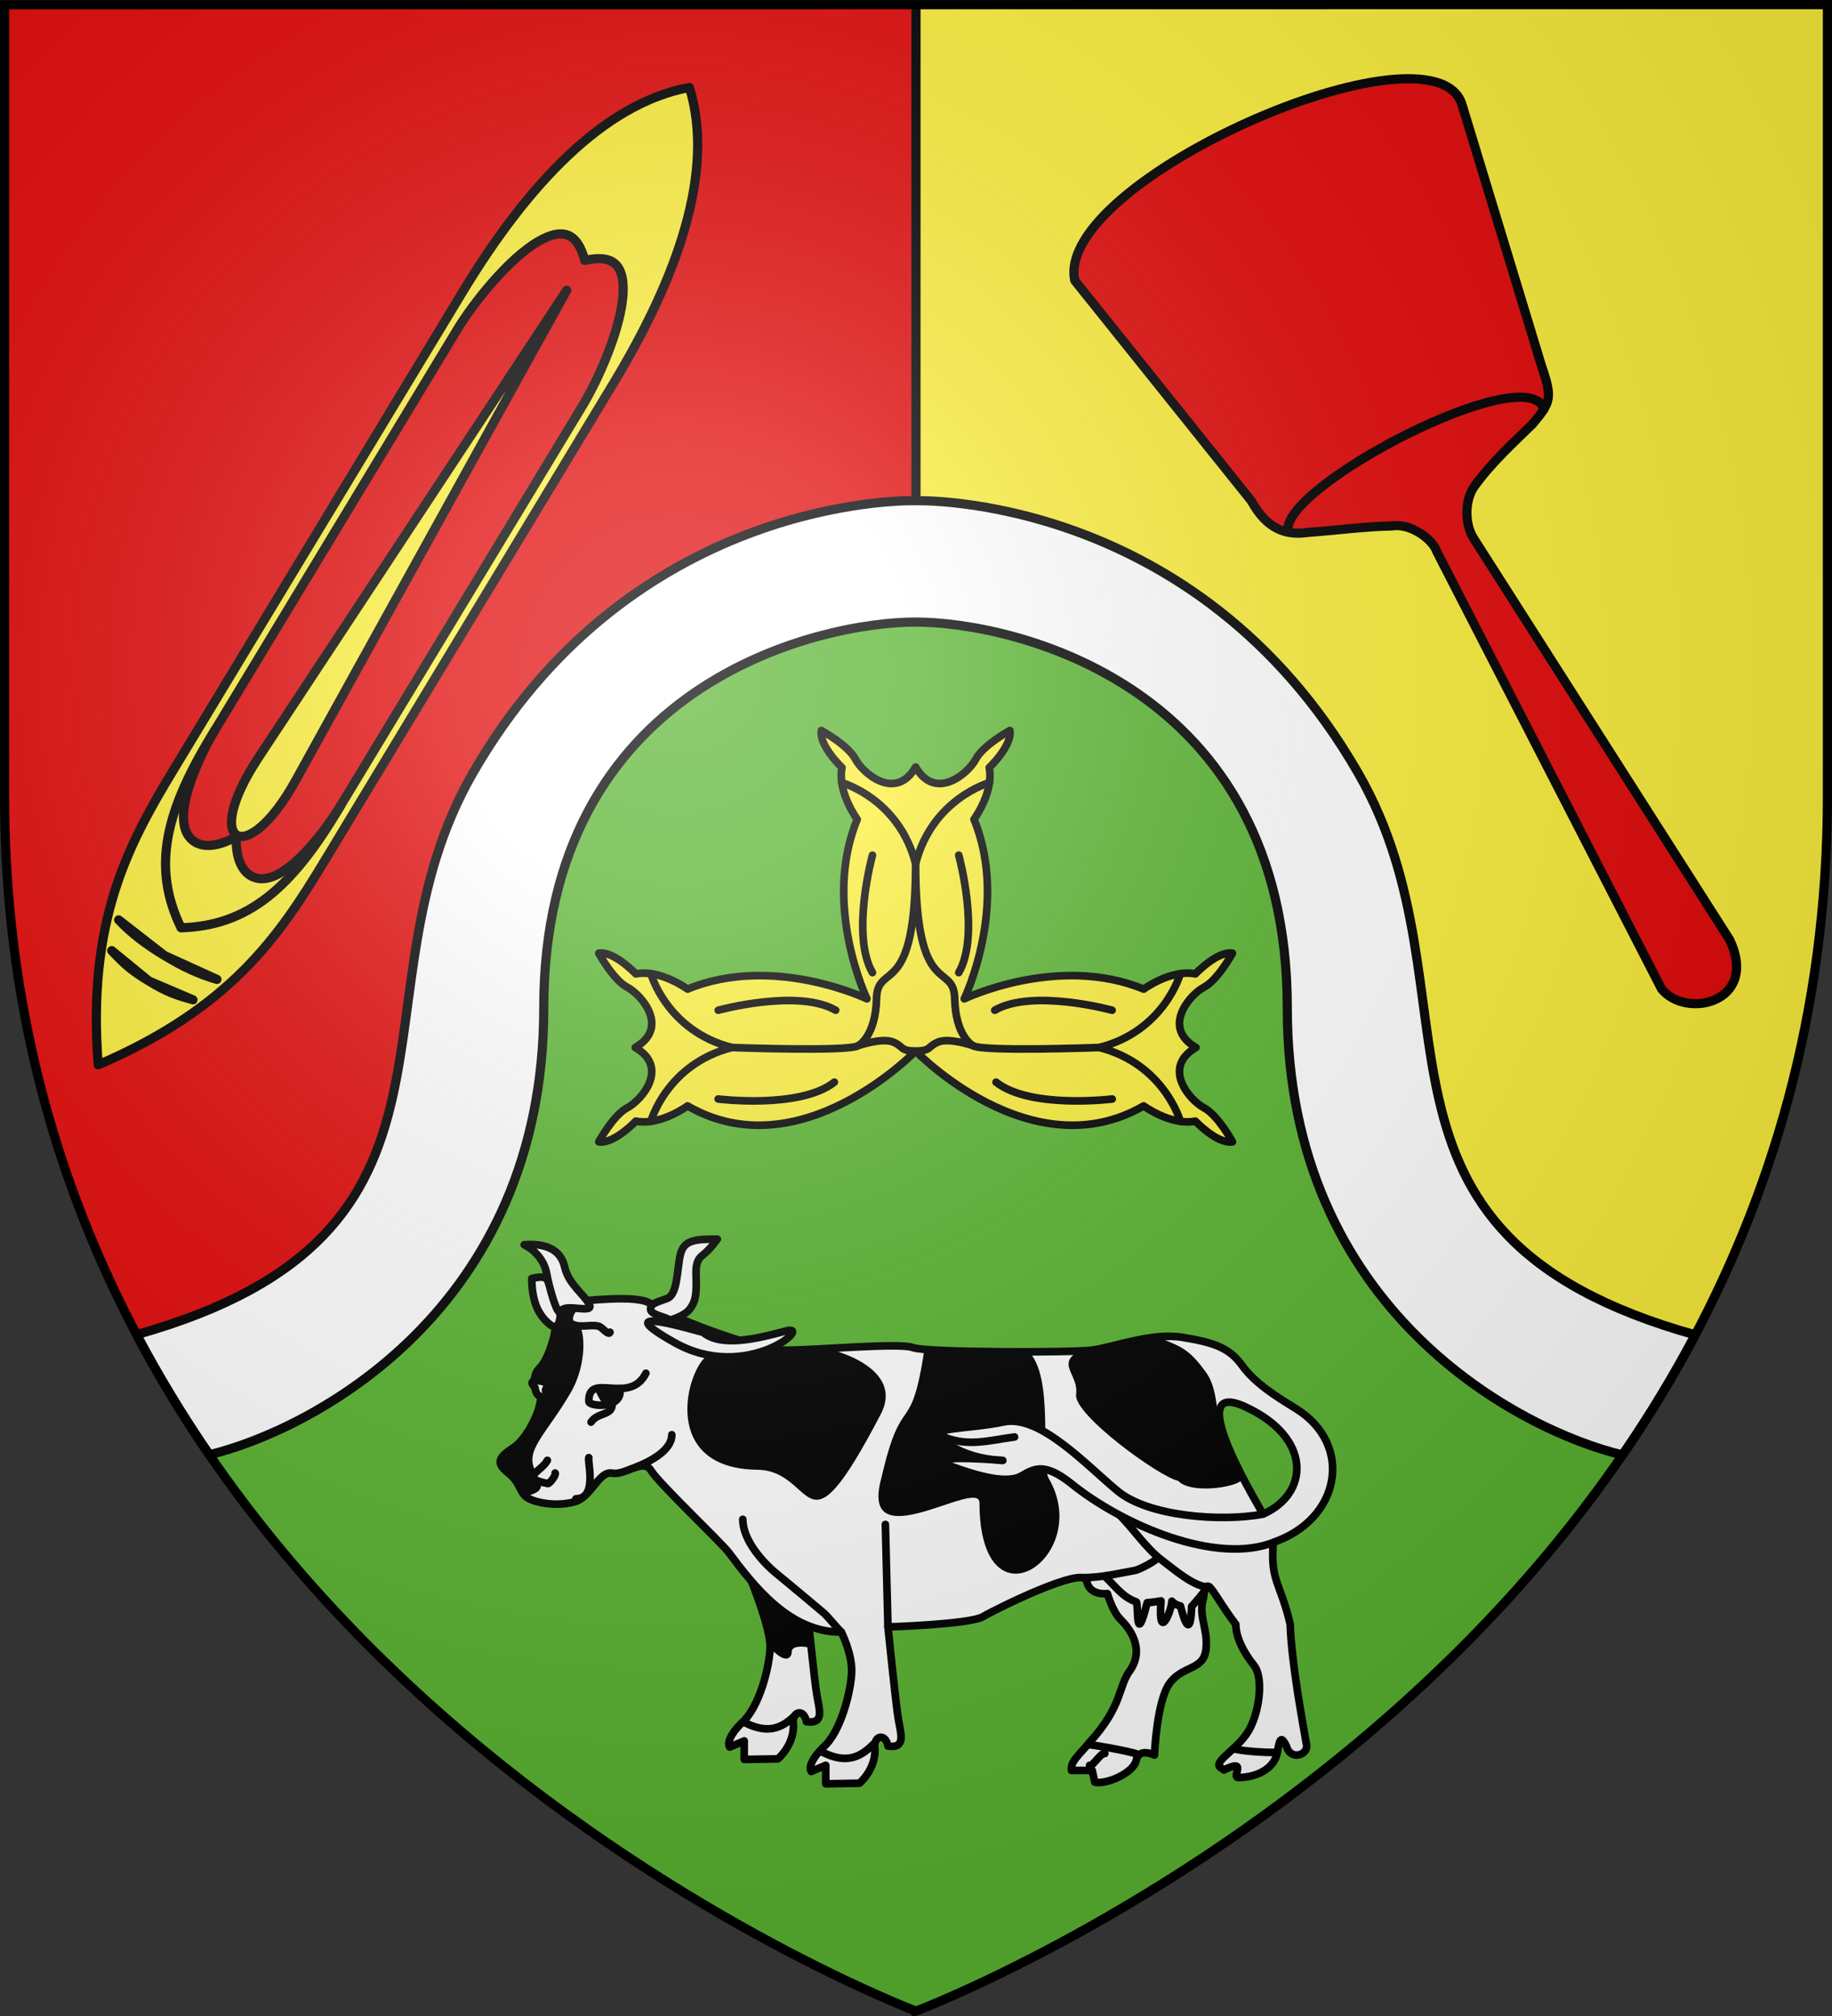 <svg xmlns="http://www.w3.org/2000/svg" width="600" height="660"><rect width="100%" height="100%" fill="#333333" stroke="none"/><radialGradient id="a" cx="221.445" cy="226.331" r="300" gradientTransform="matrix(1.353 0 0 1.349 -77.63 -85.747)" gradientUnits="userSpaceOnUse"><stop offset="0" stop-color="#fff" stop-opacity=".314"/><stop offset=".19" stop-color="#fff" stop-opacity=".251"/><stop offset=".6" stop-color="#6b6b6b" stop-opacity=".125"/><stop offset="1" stop-opacity=".125"/></radialGradient><path fill="#e20909" fill-rule="evenodd" d="M1.5 1.5v259.246c0 13.518.669 26.64 1.938 39.39C29.008 556.583 300 658.5 300 658.5V1.5z"/><path fill="#fcef3c" fill-rule="evenodd" d="M300 1.5v657s271.164-102.986 296.563-358.363a398 398 0 0 0 1.937-39.39V1.5z"/><path fill="none" stroke="#000" stroke-width="3" d="M300 658.5V1.5"/><path fill="#5ab532" d="m235.102 195.174-73.641 73.639-36.533 136.343-70.235 48.315.168 1.435C140.718 598.463 300 658.396 300 658.396s163.565-61.542 248.54-209.283l-67.712-39.093-38.422-143.391-71.457-71.455z"/><path fill="#fff" stroke="#000" stroke-linecap="round" stroke-linejoin="round" stroke-width="3" d="M298.795 163.908c-10.29.018-94.16 2.856-143.89 89.108-41.992 72.827 8.078 150.72-110.159 183.92 7.3 13.813 15.296 26.915 23.815 39.32 33.391-8.072 109.525-47.26 109.525-146.256 0-106.177 90.152-126.352 121.754-126.352S421.596 223.823 421.596 330c0 99.28 76.56 138.402 109.8 146.318 8.519-12.4 16.516-25.496 23.817-39.304-118.594-33.156-68.414-111.114-110.438-183.998-53.046-92.002-144.935-89.098-144.935-89.098s-.36-.011-1.045-.01z"/><g stroke="#000" stroke-linecap="round" stroke-linejoin="round"><g fill="#fcef3c" stroke-width="3.312"><path d="M239.972-42.566c-45.104 0-84.932 8.226-105.92 31.865 20.988 23.64 60.816 31.894 105.92 31.894h201.853c31.608 0 62.768-1.598 105.075-31.894-42.307-30.295-73.467-31.865-105.075-31.865zm12.43 5.371H421.21c8.886 0 33.684 1.811 37.997 11.588 2.212 5.013-.897 10.543-8.69 14.906 7.793 4.364 10.902 9.922 8.69 14.935-4.313 9.776-29.111 11.587-37.997 11.587H252.403c-10.999 0-31.543-2.524-42.638-8.69-8.565-4.761-9.977-10.253-2.643-17.832-7.334-7.578-5.922-13.042 2.643-17.803 11.095-6.166 31.64-8.69 42.638-8.69" transform="matrix(-.469 .775 -.775 -.469 280.367 -80.274)"/><path d="M421.997-18.576 219.722-10.7l202.275 7.903c37.736 1.475 36.813-17.211 0-15.778M498.272-31.457l2.447 20.756c.035-7.396-.68-14.422-2.447-20.756m2.447 20.756-2.447 20.785c1.766-6.335 2.482-13.388 2.447-20.785" transform="matrix(-.469 .775 -.775 -.469 280.367 -80.274)"/><path fill="none" d="M421.216 15.82c35.08.493 54.73-6.303 67.818-26.51-13.087-20.206-32.738-27.002-67.818-26.51" transform="matrix(-.469 .775 -.775 -.469 280.367 -80.274)"/><path d="m509.072-27.857 2.447 17.156c.035-7.396-.68-10.822-2.447-17.156m2.447 17.156-2.447 17.185c1.766-6.335 2.482-9.788 2.447-17.185" transform="matrix(-.469 .775 -.775 -.469 280.367 -80.274)"/></g><g fill="#e20909" stroke-width="1.08"><path d="m-133.309 1006.933-17.081 27.479c-2.266 3.369-2.158 3.838-.757 6.89 1.661 2.826 3.436 5.552 4.703 8.856.708 1.846.002 4.615-1.498 5.993l-41.38 37.989c-5.27 6.267 2.6 10.423 6.275 7.65l19.614-21.692 19.277-21.32c.832-1.284 3.862-2.467 5.872-1.563 3.107.898 6.31 2.242 9.41 3.322 2.302 1.002 4.705.892 7.35-1.889l26.798-19.748c5.46-10.716-32.424-41.079-38.583-31.967" transform="matrix(-2.688 -.718 -.72 2.678 845.396 -2758.33)"/><path fill="none" d="M-151.979 1039.285c3.347-5.473 27.856 17.083 25.317 21.798" transform="matrix(-2.688 -.718 -.72 2.678 845.396 -2758.33)"/></g><g fill="#fcef3c" stroke-width="2.562"><path d="M-541.425 329.39s31.428-15.102 60.203-3.266c0 0 9.184-6.734 17.347-5.102 0 0 7.347-7.755 12.45-6.938 0 0-4.899 8.98-9.593 11.428-4.694 2.45-14.285 13.47-2.653 20.204-11.632 6.735-2.04 17.755 2.653 20.204 4.694 2.45 9.592 11.429 9.592 11.429-5.102.816-12.449-6.94-12.449-6.94-8.163 1.634-17.347-5.101-17.347-5.101-37.772 21.808-76.53-18.418-76.53-18.418s-38.758 40.226-76.53 18.418c0 0-9.184 6.735-17.347 5.102 0 0-7.347 7.755-12.449 6.939 0 0 4.898-8.98 9.592-11.429s14.286-13.47 2.653-20.204c11.633-6.735 2.04-17.755-2.653-20.204-4.694-2.449-9.592-11.428-9.592-11.428 5.102-.817 12.45 6.938 12.45 6.938 8.162-1.632 17.346 5.102 17.346 5.102 28.775-11.836 60.204 3.266 60.204 3.266s-15.102-31.429-3.266-60.204c0 0-6.734-9.184-5.102-17.347 0 0-7.755-7.347-6.938-12.449 0 0 8.98 4.898 11.428 9.592 2.45 4.694 13.47 14.286 20.204 2.653 6.735 11.633 17.755 2.04 20.204-2.653 2.45-4.694 11.429-9.592 11.429-9.592.816 5.102-6.94 12.45-6.94 12.45 1.634 8.162-5.101 17.346-5.101 17.346 11.837 28.775-3.265 60.204-3.265 60.204" transform="matrix(.976 0 0 .976 844.24 5.517)"/><path fill="none" d="M-646.588 370.492s5.355-19.228 27.204-24.776c-21.849-5.548-27.204-24.776-27.204-24.776M-532.976 256.88s-19.228 5.356-24.776 27.204c-5.548-21.848-24.776-27.204-24.776-27.204M-468.915 370.492s-5.356-19.228-27.204-24.776c21.848-5.548 27.204-24.776 27.204-24.776" transform="matrix(.976 0 0 .976 844.24 5.517)"/><path d="M-623.972 333.216s26.673-7.346 39.396 0M-624.004 362.987s27.45 3.447 38.99-5.646M-491.806 333.216s-26.673-7.346-39.396 0M-491.775 362.987s-27.45 3.447-38.989-5.646M-543.28 281.203s7.346 26.672 0 39.395M-572.235 281.203s-7.345 26.672 0 39.395" transform="matrix(.976 0 0 .976 844.24 5.517)"/><path d="M-496.12 345.716s-39.714 1.498-42.456-.667c0 0-5.772-3.018-6.06-15.717-.29-12.7-13.116.862-13.116-45.248 0 46.11-12.826 32.549-13.115 45.248s-6.06 15.717-6.06 15.717c-2.743 2.165-42.457.667-42.457.667" transform="matrix(.976 0 0 .976 844.24 5.517)"/><path d="M-538.576 345.05s-7.951-2.701-11.625-1.17c-3.673 1.53-2.245 3.01-7.55 3.01s-3.878-1.48-7.552-3.01c-3.673-1.531-11.625 1.17-11.625 1.17" transform="matrix(.976 0 0 .976 844.24 5.517)"/></g></g><g stroke-width=".995"><path d="M273.759 521.35c-4.225 2.503-15.208 3.338-15.208 3.338s2.534 25.042 3.38 30.05c.844 5.008 2.534 9.6-3.38 8.765-.845-4.591-5.07-3.34-4.225 1.252 0 6.677-5.07 10.851-5.07 10.851l-10.983.196v-6.04l-4.722 2.014c-.844-1.252.075-4.1 3.877-7.856 5.915-5.008 9.294-19.199 9.294-25.042s-5.948-20.796-5.948-20.796c9.935 2.624 42.046-1.578 32.985 3.267" style="fill:#fff;fill-rule:evenodd;stroke:#000;stroke-width:2.489;stroke-linecap:round;stroke-linejoin:round" transform="matrix(1.005 0 0 1.005 4.277 -2.675)"/><path stroke="#000" stroke-width="1.991" d="M259.256 538.291s-6.35-1.355-6.492 2.426c-.143 3.78-5.708-2.212-5.708-2.212-.27-6.073-2.387-11.882-4.494-17.693l16.908 8.918z" transform="matrix(1.005 0 0 1.005 4.277 -2.675)"/><path d="M410.691 505.092c-.992 12.804 2.237 12.78 5.523 26.71.298 11.833 4.075 32.211 5.218 38.742 1.144 3.781-5.144 5.843-6.41 1.03-1.69-3.338-2.188-3.043-3.033 1.965s-6.362 8.052-12.375 8.151c-3.23.443 3.33-6.579-5.018-2.456l-.697-.54c-3.478-1.717 3.727-5.155 7.952-10.998s5.914-18.364 2.534-22.538-5.914-9.182-5.914-13.355c-7.938-10.39-9.482-17.225-10.592-8.347-1.69 5.843 1.69 10.016.845 16.694s-7.604 5.008-11.828 10.851c-4.225 5.843-4.943 23.373-4.943 23.373s-5.07-2.505-5.914 1.67c-.845 4.173-9.717 8.003-13.519 7.168l-.845-3.83h-6.759c-.422-2.922 2.535-5.008 5.914-9.182 10.904-11.902 9.275-18.333 13.185-23.372 5.07-7.513-.638-14.19-3.172-16.695-2.535-2.504-4.225-8.347-4.225-8.347s-5.914.835-6.759-4.174c-.845-5.008-29.571 9.182-33.795 11.687s-30.948 3.339-30.948 3.339 2.535 25.041 3.38 30.05c.845 5.008 2.535 9.599-3.38 8.764-.845-4.59-5.07-3.339-4.224 1.252 0 6.678-5.07 10.852-5.07 10.852l-10.983.196v-6.04l-4.722 2.014c-.845-1.252.075-4.1 3.877-7.857 5.914-5.008 9.294-19.198 9.294-25.041s-3.38-12.521-3.38-12.521c-16.826.162-28.46-14.935-36.644-25.876-2.534-3.34-22.812-22.538-25.346-26.711-2.535-4.174-8.45 1.669-12.674.834-4.224-.834-6.759 7.513-11.828 9.182-5.07 1.67-11.829.835-15.208-.835-3.38-1.67-2.535-5.008-6.76-8.347s-3.379-5.008 1.69-8.347c5.07-3.339 10.14-15.025 8.45-17.53-1.69-2.503-2.535-5.842 0-8.346 2.534-2.505 5.069-10.017 5.069-13.356s2.534-8.347 5.914-8.347 21.122-2.504 25.347.835c4.224 3.339 33.795 15.024 43.934 15.024s37.175-2.504 41.4-.834c4.224 1.67 51.538 1.67 58.297.834 6.76-.834 19.433-5.843 29.571-4.173s15.208 3.339 19.433 9.182 10.983 10.017 17.742 14.19c18.588 11.686 14.364 35.893-7.604 43.406" style="fill:#fff;fill-rule:evenodd;stroke:#000;stroke-width:2.489;stroke-linecap:round;stroke-linejoin:round" transform="matrix(1.005 0 0 1.005 4.277 -2.675)"/><path fill-rule="evenodd" d="M172.524 489.765c-3.675.918-2.546-5.032-6.79-8.386s-3.395-5.031 1.698-8.385c5.092-3.355 10.185-15.094 8.487-17.61-1.697-2.516-2.546-5.87 0-8.385 2.546-2.516 5.093-10.063 5.093-13.417s4.389-11.397 5.94-8.386c.706 1.37 10.695-.175 8.854.144-6.022 1.045-10.902 6.802-6.323 8.514 1.844.689 3.217 12.162-2.597 22.121-7.948 13.615-15.16 18.83-11.582 25.47 2.525 4.685 3.292 6.802-2.78 8.32"/><path d="M178.347 426.628c-5.915-5.843-1.69-9.182-9.294-7.513 0 6.678 1.69 11.686 5.914 15.025s3.38-6.677 3.38-7.512" style="fill:#fff;fill-rule:evenodd;stroke:#000;stroke-width:2.489;stroke-linecap:round;stroke-linejoin:round" transform="matrix(1.005 0 0 1.005 4.277 -2.675)"/><path d="M407.312 495.91c15.208-6.678 16.053-25.042-5.914-35.058-21.968-10.017 6.759 35.892 5.914 35.058" style="fill:#5ab532;fill-rule:evenodd;stroke:#000;stroke-width:2.489;stroke-linecap:round;stroke-linejoin:round" transform="matrix(1.005 0 0 1.005 4.277 -2.675)"/><path fill-rule="evenodd" d="M267.502 441.32c-9.882 1.558-31.107-1.333-36.05 2.596-6.846 5.166-15.123 36.896 16.634 37.261 19.484.224 14.552 31.244 40.383-18.215 8.707-16.67-20.745-22.838-20.967-21.641M343.397 483.865c15.08 25.615-22.494 51.355-22.61 8.11-.023-8.41-39.949 19.524-32.054-8.393 6.713-29.2 9.5-11.96 14.051-41.988 7.606.93 19.423.518 34.009.79 8.582 8.264 3.855 35.857 6.604 41.481M405.983 482.835c.243-.674-2.078-6.968-4.233-10.34-4.253-6.656-1.845-16.486-6.859-23.35-5.094-6.974-7.564-8.113-13.857-10.626-6.801-2.715-22.324 3.945-28.606 4.368-5.959 4.056.888 7.478 0 13.61-.95 6.565 27.351 27.058 33.4 28.285 4.842 5.279 25.715 1.12 20.155-1.947"/><g stroke="#000" stroke-linecap="round" stroke-linejoin="round" stroke-width="2.489" transform="matrix(1.005 0 0 1.005 4.277 -2.675)"><path fill="#fff" fill-rule="evenodd" d="M237.803 497.58c0 6.686 6.297 13.93 11.444 18.062 2.596 2.084 14.474 12.036 15.036 12.541 1.52 1.365 3.889 4.449 5.625 6.124M360.63 496.248c4.13 4.08 8.82 10.987 13.582 14.527 3.733 2.774 10.944 9.175 15.67 8.853M348.489 516.592c6.033 0 11.418-1.326 17.272-2.384 1.036-.188 7.444-3.314 7.115-4.241"/><path fill="none" d="M356.13 516.477c3.746 3.701 5.62 6.472 9.906 8.004.803.287-.42 15.918 3.558.255 1.726-.064 3.033-.362 4.504-.57-1.002 14.175 3.532 2.902 3.532.096 0 0 1.123 1.276 2.79 1.522 3.138 12.019 3.548 3.168 3.652.21 0 0 4.436-4.984 4.032-4.993"/><path fill="#fff" fill-rule="evenodd" d="M214.677 470.033c0 5.255-7.443 8.86-11.673 10.531M206.228 450c-5.38 10.63-18.92-.735-18.576 9.212.057 1.645 10.424 2.453 10.166-3.462"/><path fill="none" d="M195.244 460.086c0 3.792-4.707 2.537-6.885 5.83"/><path fill="#fff" fill-rule="evenodd" d="M182.57 434.14c2.447 1.209 6.99-.434 8.863.835.97.657 2.73 2.768 3.1 1.665M176.946 456.678c1.857-3.272-11.442-6.713-6.814-1.935.176 2.418 1.788 4.295 6.814 1.935M183.416 490.901c7.194 0 3.686-12.31 4.208-13.409M174.122 478.38c-1.82 3.596-9.539 5.753.179 7.548.515.095 2.76-2.767 2.36-3.413M285.116 532.638l-.845-33.39M407.312 495.91c-13.519 2.504-37.175.834-47.314-7.513s-25.347-25.042-37.175-22.537-26.193 1.67-20.278 5.843c5.894 4.157 11.68 6.2 19.433 6.678 5.327.328-27.881-2.505-16.898 1.669s19.432 5.843 23.657 3.339c4.224-2.504 7.604-4.174 16.053 2.504 16.633 13.46 47.574 26.945 66.574 18.961"/><path fill="#fff" fill-rule="evenodd" d="M301.7 470.033c8.81 4.352 16.043 1.826 24.655.73M398.471 572.508c3.667.687 9.025 1.03 12.692 1.03M350.83 577.712c.866.695 3.695-4.298 4.947-3.82M350.83 571.035c1.35 0 16.453 2.67 15.995 3.376M263.994 573.539c6.758 3.338 11.524 2.259 16.321-2.651M224.815 436.644c5.915 5.009 17.743 2.087 27.037-.417s-12.673 17.112-36.33 3.756 8.448-3.339 9.293-3.339"/><path fill="#fff" fill-rule="evenodd" d="M229.509 406.315c-7.165 0-10.88.24-12.037 4.994-1.155 4.755-.791 13.41-4.585 14.427-3.152 1.11-5.158 1.665-5.158 3.33 0 1.941 4.871 2.496 6.305 3.606 2.292-.555 5.158-1.942 6.304-3.33 2.293-2.774 2.293-5.548 2.293-9.155 0-2.774-.573-6.38 1.72-8.323 3.438-2.774 4.584-4.994 5.158-5.549M166.57 408.15c6.878-.555 11.887 1.5 13.183 7.213s6.304 8.879 8.024 12.208-8.024-.555-9.17 2.22c-1.147 2.774-4.253-9.459-4.586-11.653-1.104-7.271-7.451-9.988-7.451-9.988"/><path fill-rule="evenodd" d="M191.02 455.426c1.267 2.921 2.571 4.21 2.571 4.21l4.557-4.68z"/><path fill="#fff" fill-rule="evenodd" d="M238.69 563.92c6.758 3.338 11.523 2.26 16.32-2.651"/><ellipse cx="174.221" cy="455.626" rx=".702" ry="1.008"/></g></g><path fill="url(#a)" fill-rule="evenodd" d="M300 658.5s298.5-112.32 298.5-397.772V2.176H1.5v258.552C1.5 546.18 300 658.5 300 658.5"/><path fill="none" stroke="#000" stroke-width="3" d="M300 658.397S1.5 546.095 1.5 260.688V1.558l597-.058v259.188c0 285.407-298.5 397.71-298.5 397.71z"/></svg>